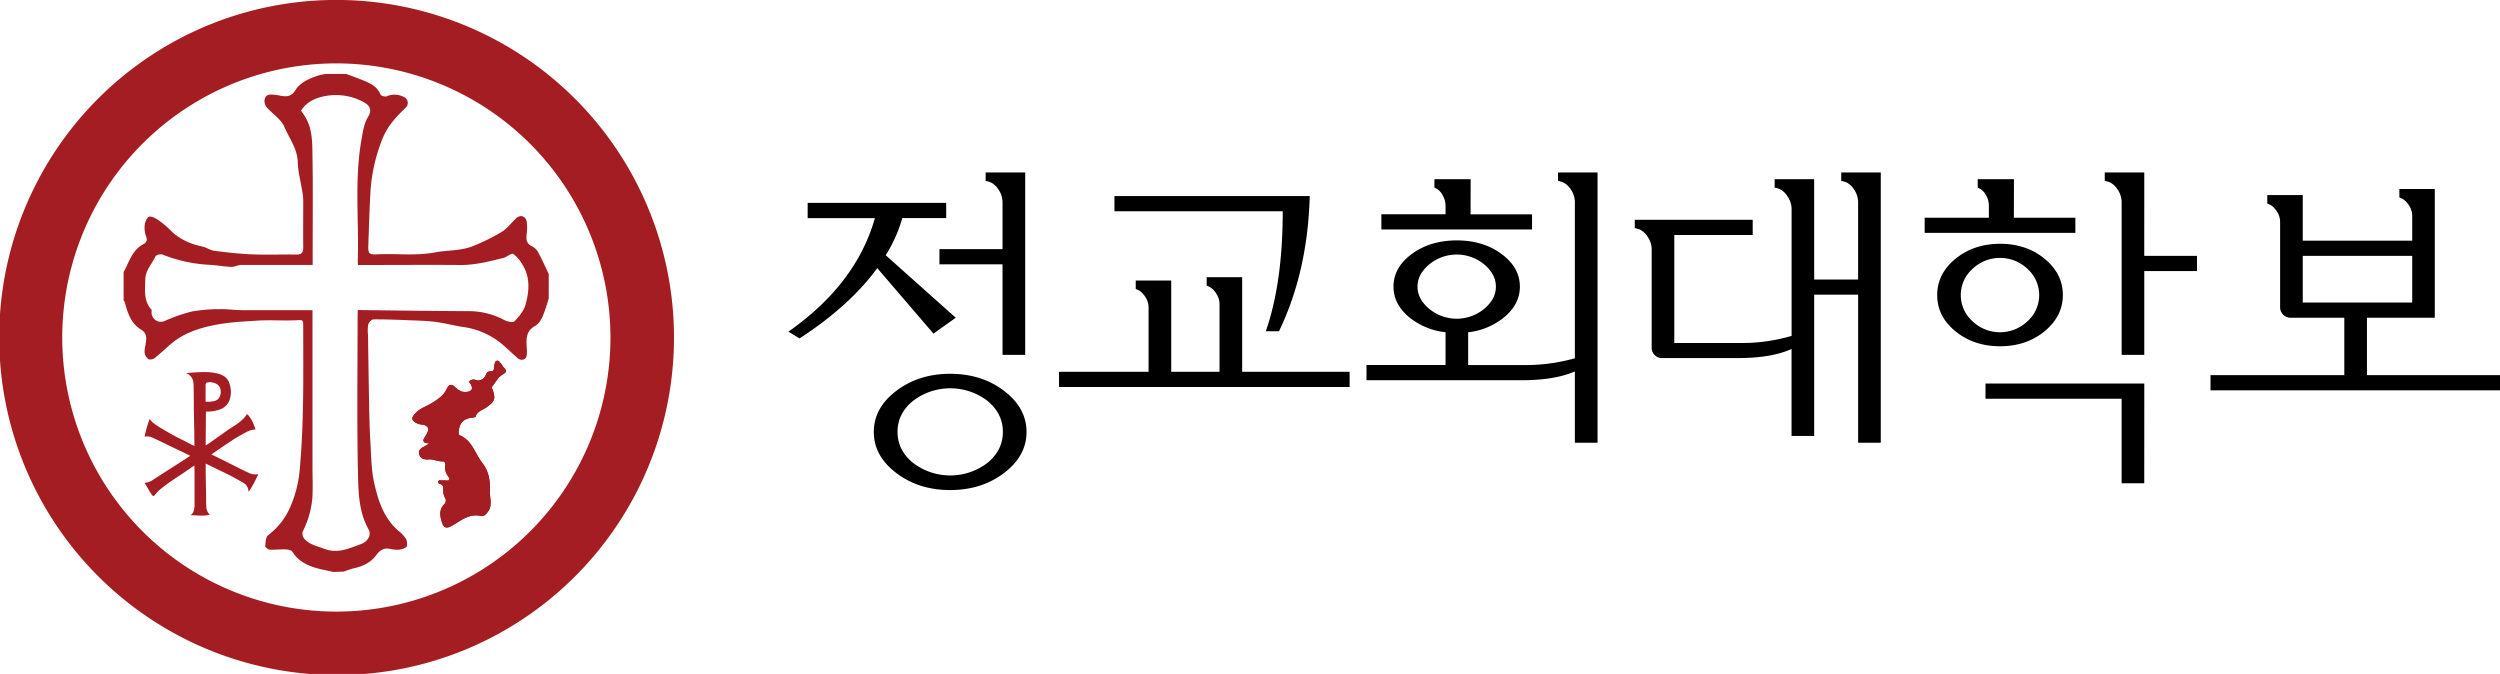 <svg id="레이어_1" data-name="레이어 1" xmlns="http://www.w3.org/2000/svg" viewBox="0 0 1035 279"><path d="M366.68,105.66l29,25.88-9.23,6.57L363.19,111q-11.47,15.68-32.18,29.1l-4.61-2.8q28.11-19.73,35.81-47H334.37V84h57.35v6.29H373.54A58.78,58.78,0,0,1,366.68,105.66Zm49,56.16q9.3,7.06,9.3,17t-9.3,17q-9.3,7.06-22.31,7.06t-22.31-7.06q-9.3-7.06-9.3-17t9.3-17q9.3-7.06,22.31-7.07T415.71,161.82Zm-6.85,29.79q6.36-5.24,6.36-12.8T408.86,166a25.39,25.39,0,0,0-30.92,0q-6.36,5.23-6.36,12.79t6.36,12.8a25.39,25.39,0,0,0,30.92,0Zm6.22-88.47v-19a9.38,9.38,0,0,0-1.68-5.67,8.34,8.34,0,0,0-3-2.87,10.23,10.23,0,0,0-2.31-.7V71.39h16.37v75.53h-9.38V109.43H388.93v-6.29Z"/><path d="M504.88,153.92V126.08a7.76,7.76,0,0,0-1.26-4.41,8.71,8.71,0,0,0-2.23-2.51,8.11,8.11,0,0,0-1.82-.91v-3.5h14.69v39.17h44.48v6.29H438.44v-6.29h37.07V127.48a7.76,7.76,0,0,0-1.26-4.41,8.93,8.93,0,0,0-2.24-2.52,7.84,7.84,0,0,0-1.82-.9v-3.5h14.69v37.77Zm37.35-72.74q-.84,31.33-12.73,55.95h-5.45q7-20.14,7-49.66H461.38V81.18Z"/><path d="M652,148.32V84.12a9.38,9.38,0,0,0-1.68-5.67,8.35,8.35,0,0,0-3-2.87,10.08,10.08,0,0,0-2.31-.7V71.39h16.37v111.9H652V153.78q-8.4,3.63-22,3.63H565.73v-6.29h32.73V137.55A28.66,28.66,0,0,1,583,131q-6.09-5.32-6.09-12.31,0-8,7.62-13.57t18.54-5.6q10.9,0,18.53,5.6t7.63,13.57q0,7-6.09,12.31a28.54,28.54,0,0,1-15.32,6.57v13.57h23.64A75.32,75.32,0,0,0,652,148.32ZM608.81,88.73h25.46V95H571.89v-6.3h26.57V85.51a8.92,8.92,0,0,0-1.05-4.4,7.64,7.64,0,0,0-1.95-2.52,9,9,0,0,0-1.61-.91v-3.5h15Zm5.6,39.17q4.89-4.07,4.89-9.23t-4.89-9.24a17.87,17.87,0,0,0-22.66,0q-4.9,4.06-4.9,9.24t4.9,9.23a17.87,17.87,0,0,0,22.66,0Z"/><path d="M751.07,115.73h18.19V84.12a9.38,9.38,0,0,0-1.68-5.67,8.35,8.35,0,0,0-3-2.87,10.23,10.23,0,0,0-2.31-.7V71.39h16.37v111.9h-9.37V122H751.07v58.47H741.7v-36q-8.25,3.78-22.38,3.78H688a4,4,0,0,1-2.94-1.26,3.88,3.88,0,0,1-1.26-2.8V103.7A9.38,9.38,0,0,0,682.11,98a8.3,8.3,0,0,0-3-2.86,9.05,9.05,0,0,0-2.31-.7V91h48.82v6.29H693.16V142h27.56a72.62,72.62,0,0,0,21-2.94V86.91A9.35,9.35,0,0,0,740,81.25a8.26,8.26,0,0,0-3-2.87,10,10,0,0,0-2.3-.7v-3.5h16.36Z"/><path d="M833.74,90.13H859.2v6.29H796.81V90.13h26.58V85.51a8.92,8.92,0,0,0-1-4.4,7.51,7.51,0,0,0-2-2.52,8.63,8.63,0,0,0-1.61-.91v-3.5h15Zm12.73,17q7.56,6.23,7.55,15t-7.55,15q-7.56,6.23-18.46,6.22t-18.47-6.22Q802,131,802,122.16t7.55-15q7.56-6.22,18.47-6.23T846.47,107.13Zm-7,25.8a14.58,14.58,0,0,0,0-21.54,16.57,16.57,0,0,0-22.94,0,14.56,14.56,0,0,0,0,21.54,16.55,16.55,0,0,0,22.94,0Zm48.25,67.15h-9.37v-35H822v-6.3h65.74Zm0-94.14h21.83v6.29H887.73v34.69h-9.37V84.12a9.38,9.38,0,0,0-1.68-5.67,8.34,8.34,0,0,0-3-2.87,10.23,10.23,0,0,0-2.31-.7V71.39h16.36Z"/><path d="M970.54,155.31V131.54H948.16a4.29,4.29,0,0,1-4.19-4.2V92.09a7.76,7.76,0,0,0-1.26-4.41,8.93,8.93,0,0,0-2.24-2.52,8.81,8.81,0,0,0-1.82-.91V80.76h14.69V99.64h45.32V89.57a7.76,7.76,0,0,0-1.26-4.41,9,9,0,0,0-2.24-2.51,8.33,8.33,0,0,0-1.82-.91v-3.5H1008v53.3H979.92v23.77h55.53v6.3H915.15v-6.3Zm28.12-49.37H953.34v19.3h45.32Z"/><path d="M139.25,279.47A139.79,139.79,0,0,1,84.85,11a139.78,139.78,0,0,1,108.8,257.53A138.91,138.91,0,0,1,139.25,279.47Zm0-253.23A113.48,113.48,0,1,0,252.73,139.72,113.61,113.61,0,0,0,139.25,26.24Z" style="fill:#a41d23"/><path d="M138,236.79c-2.69-.63-5.44-1.07-8.05-1.93-3.58-1.18-6.79-3-8.87-6.41-.39-.66-1.79-.94-2.74-1-2.21-.08-4.44.22-6.65.1-.68,0-1.89-1-1.86-1.43.12-1.57.17-3.78,1.16-4.53a29.09,29.09,0,0,0,9.52-12.52,48.24,48.24,0,0,0,3.56-14.49c1.8-19.69,1.49-39.43,1.46-59.17,0-3.19,0-2.94-3.2-2.81-5.19.21-10.4-.18-15.58.13-6.27.37-12.62.7-18.73,2-5.83,1.22-11.63,3.15-16.44,7-2.52,2-4.82,4.33-7.35,6.35a3.21,3.21,0,0,1-2.68.68,4,4,0,0,1-1.66-2.57,10.19,10.19,0,0,1,.33-3.25c.33-2.42,1-4.78-1.81-6.49-4.25-2.54-5.57-7-6.79-11.44,0-.19-.29-.33-.44-.49v-12a6.84,6.84,0,0,0,.47-.72c2-4,3.38-8.51,7.86-10.8a2.17,2.17,0,0,0,1-3,10.58,10.58,0,0,1-.62-4.63c.13-1.28.7-3,1.65-3.56.74-.45,2.53.31,3.54,1a35.11,35.11,0,0,1,5.43,4.46c3.67,3.75,8.19,5.69,13.21,6.79,1.74.38,3.33,1.55,5.06,1.78,5.16.66,10.34,1.25,15.53,1.46,6.14.24,12.3,0,18.45.08,2.09,0,2.8-.86,2.78-2.87-.06-6.55,0-13.1,0-19.65a24.89,24.89,0,0,0-.42-3.74c-.63-4-1.74-8-1.85-12-.16-5.61-3.53-9.87-5.57-14.63-1.21-2.84-4.24-4.93-6.55-7.28-1.21-1.23-2-2.51-1.52-4.29.57-1.93,2.16-1.81,3.69-1.71a16.75,16.75,0,0,1,2.33.33c2.6.53,4.87.69,6.6-2.13,1.9-3.08,5.17-4.58,8.48-5.8,1.27-.47,2.63-.7,3.94-1h8.64c2.49.94,5,1.82,7.47,2.84,2.81,1.18,5.48,2.5,6.73,5.67.21.54,1.85,1,2.53.77a8.26,8.26,0,0,1,7.07.21,2.68,2.68,0,0,1,1.18,4.1A12.45,12.45,0,0,1,167,45.5c-3.77,3.71-7.08,7.49-9,12.8a70.8,70.8,0,0,0-4.52,19.49c-.53,8-.72,16-1,24-.11,3.15.37,3.67,3.55,3.51,8-.41,16,.7,24-.79,5.21-1,10.71-.59,15.73-2.61a83.07,83.07,0,0,0,12-5.92c2.25-1.37,3.89-3.72,5.87-5.57,1.77-1.67,4-1,4.42,1.35a18.49,18.49,0,0,1,0,5c-.24,2.23-.22,4.09,2.26,5.22a6.08,6.08,0,0,1,2.57,2.62c1.56,2.88,2.88,5.88,4.3,8.84v10.07a73,73,0,0,1-2.46,7.36c-.68,1.52-1.72,3.29-3.09,4-4,2.15-3.75,5.61-3.55,9.21a12.3,12.3,0,0,1-.09,3.38c-.33,1.54-2.34,2-3.64.84-1.67-1.45-3.29-3-4.94-4.45a32,32,0,0,0-17.19-8.41c-3.93-.55-7.79-1.63-11.72-2.15-3.44-.46-6.94-.54-10.42-.68-5.15-.21-10.31-.42-15.47-.39-.75,0-1.93,1.21-2.16,2.06a16.43,16.43,0,0,0-.1,4.33c.16,10.11.3,20.23.49,30.34.1,4.68.2,9.37.5,14,.36,5.67.35,11.45,1.57,16.95,1.63,7.35,4,14.65,10.07,19.9a12.77,12.77,0,0,1,3.11,3.34c.51.94.65,2.94.08,3.41a7,7,0,0,1-4,1.05c-1.63,0-3.34-.71-4.88-.42a5.91,5.91,0,0,0-3.3,2.36c-2.34,3.31-5.59,4.85-9.38,5.7a45.34,45.34,0,0,0-4.32,1.41ZM148.1,128.38h1.79c14.84.16,29.68.4,44.51.44a31.28,31.28,0,0,1,14.38,3.68c1.23.63,3.58,1.16,4.19.53,1.88-1.92,3.81-4.23,4.54-6.73,1.64-5.63,2.09-11.47-1.25-16.81a14.3,14.3,0,0,0-3.81-4.38c-.59-.39-2.35,1-3.6,1.54a8.27,8.27,0,0,1-1.14.29c-5.62,1.41-11.21,2.82-17.11,2.77-13.27-.11-26.54,0-39.81,0h-2.6c0-.7-.09-1.09-.08-1.47.55-16.69-1.41-33.45,1.48-50.06.58-3.33,1.06-7,2.77-9.75,1.91-3.1.53-5-2.15-6.34A23.92,23.92,0,0,0,135,39.7c-4.15.74-8,2.31-10.36,6.1.7,1.06,1.35,1.94,1.9,2.89,2.4,4.16,2.71,8.9,2.79,13.44.28,14.94.11,29.9.11,44.85v2.69h-2.91c-8.87,0-17.75,0-26.62,0-1.38,0-2.76.87-4.13.82-2.9-.11-5.78-.64-8.67-.84A61.06,61.06,0,0,1,67.3,105.4c-.78-.33-2.68.12-2.93.71-1.42,3.23-4.19,5.7-4.24,9.78-.05,4.38-.71,8.61,2.51,12.22.22.25.11.81.1,1.23a3.86,3.86,0,0,0,5.34,3.59A69.86,69.86,0,0,1,79.24,129,65.08,65.08,0,0,1,91,128c3-.09,6,.39,9,.41,8.88.06,17.75,0,26.62,0h2.75v62.34c0,.72,0,1.44,0,2.16,0,4.49.22,9-.07,13.47a39,39,0,0,1-4,13.76,3.43,3.43,0,0,0,.7,2.9c2.15,2.53,5.42,3.06,8.35,4.2,5.42,2.11,10.3-.25,15.12-2,3.11-1.15,4.3-4,3.12-6.1-3.69-6.52-4.16-13.92-4.34-20.93-.54-22.3-.2-44.61-.2-66.91Z" style="fill:#a41d23"/><path d="M86.76,213.09a7.61,7.61,0,0,1-1.89.34,34.37,34.37,0,0,1-3.93-.07c-.71,0-1.42-.05-2.13-.07,0,0,0,0,0,0a2.73,2.73,0,0,0,1.35-1.71,8.22,8.22,0,0,0,.38-2.25c0-.93,0-1.85,0-2.77q0-4.46,0-8.91c0-1.57,0-3.15-.07-4.73,0,0,0-.08,0-.17l-.64.39L75.67,196c-.91.62-1.84,1.2-2.75,1.81-1.07.72-2.15,1.43-3.2,2.18s-1.94,1.45-2.89,2.2a17.57,17.57,0,0,0-1.45,1.27c-.45.45-.84,1-1.26,1.45l-.36.39a.28.28,0,0,1-.4,0,2.24,2.24,0,0,1-.45-.42,24.48,24.48,0,0,1-1.77-2.84c-.36-.64-.76-1.26-1.14-1.89a1,1,0,0,1-.08-.14l0-.07c.53-.12,1.05-.21,1.56-.36a8.71,8.71,0,0,0,2.22-1.16c1.29-.85,2.58-1.68,3.88-2.52l3.62-2.31,5.87-3.78,1.53-1,.13-.1a.44.44,0,0,0-.11-.09l-3.07-1.5L73.15,186l-6.61-3.22c-1.17-.56-2.35-1.11-3.53-1.64a4.81,4.81,0,0,0-2.39-.46l-.73.11A38.24,38.24,0,0,1,62,173.4l.09.11a4.83,4.83,0,0,0,1.2,1.42,20.83,20.83,0,0,0,3.12,2.15c2.21,1.37,4.47,2.65,6.77,3.86,1,.52,2,1,3,1.53l3.08,1.58c.39.21.81.37,1.24.57,0-.09,0-.13,0-.17l-.06-3.85c0-.52,0-1,0-1.54l-.12-5.46c0-1.4-.06-2.81-.08-4.22,0-3,0-6.11-.08-9.16a11.37,11.37,0,0,0-.18-2.4,4.59,4.59,0,0,0-2.43-3.13l-.48-.24s0,0,0,0l1.35-.11c2.21-.17,4.42-.32,6.63-.29a21.54,21.54,0,0,1,5.06.59,9.13,9.13,0,0,1,2.74,1.18,5.21,5.21,0,0,1,2,2.6,10.45,10.45,0,0,1,.32,6.76,6.42,6.42,0,0,1-4.11,4.32,14.92,14.92,0,0,1-5,.89l-.64,0-.17,0-.11,14c.31-.17.58-.3.82-.46l3.19-2.23c1.8-1.27,3.59-2.56,5.4-3.82.91-.63,1.86-1.2,2.79-1.81a20.86,20.86,0,0,0,3.34-2.66,11.74,11.74,0,0,0,1.54-1.9s0-.05.06-.08a7.46,7.46,0,0,1,1.33,1.53,15.78,15.78,0,0,1,1.64,3.32l.47,1.32c0,.07,0,.14,0,.19-.46.07-.91.12-1.35.2a8.91,8.91,0,0,0-2.5.95c-1.45.8-2.91,1.58-4.32,2.44s-2.89,1.88-4.32,2.84c-1.86,1.25-3.7,2.52-5.54,3.78l-.17.13.35.17,5,2.47,6.2,3.1c1.27.64,2.56,1.26,3.85,1.87a6.28,6.28,0,0,0,3.13.65c.27,0,.54-.07.82-.1a.82.82,0,0,1-.15.55c-.33.65-.67,1.3-1,2a33.72,33.72,0,0,1-2.19,3.89c-.12.18-.25.35-.38.52l-.25.28c-.06-.36-.09-.66-.16-1a4,4,0,0,0-2-2.65q-2-1.15-4-2.25c-1.16-.62-2.34-1.21-3.52-1.79-1.9-.94-3.8-1.85-5.71-2.77L85.37,192l-.21-.09v.47c0,1,0,2,0,3,0,2,.07,4.06.1,6.09l.09,5.36c0,1.11,0,2.22.1,3.33a4.19,4.19,0,0,0,1,2.44A4,4,0,0,1,86.76,213.09Zm-1.64-46.78.35,0a11.41,11.41,0,0,0,3.19-.26,3.2,3.2,0,0,0,2.15-1.53,4.76,4.76,0,0,0,.45-3.31,3,3,0,0,0-1.13-1.93,5.44,5.44,0,0,0-3.94-1,1,1,0,0,0-1.07,1.19c0,.41,0,.82,0,1.23,0,1.69,0,3.39,0,5.08Z" style="fill:#a41d23"/><path d="M177.74,183.57a22.37,22.37,0,0,1-2.35,1.45c-1.55.69-2.38,1.93-1.72,3.44s2.06,1.92,3.88,1.76,3.88,1,6,.84c.58,0,.89.92.79,1.47a6.12,6.12,0,0,0,1.28,4.82c.63.92.74,1.86-1,1.59a5,5,0,0,0-1.54,0c-.55.09-1.32-.34-1.62.36s.44,1,1,1.22c1.09.36,1.06,1.22,1.06,2.1a5.92,5.92,0,0,0,.71,3.47,2.19,2.19,0,0,1-.44,2.84c-2.1,2.21-1.63,4.79-.85,7.29s2,2.73,4.27,1.41c3.65-2.09,7-5.1,11.78-4,1.43.32,2.29-.75,3.1-1.88,1.86-2.56.67-5.27.75-7.95.13-4.4-.3-8.45-3.17-12.11-3-3.83-4.1-9.14-9.14-11.35-.8-.35-.68-1-.59-1.93.35-3.64,2.41-5.22,5.84-5.5.41,0,1.08-.21,1.16-.46.68-2.32,3-2.66,4.59-3.86,3.36-2.54,3.67-3.25,2.47-7.19-.12-.42-.77-.7-.25-1.33,1.41-1.7,2.39-3.86,4.35-5,1.56-.89,1.9-1.54.53-2.83-.54-.51-.8-1.32-1.34-1.84s-.87-1.28-1.67-1-.76,1-.93,1.72c-.25,1,.09,2.75-1.39,2.63s-1.87.85-2.25,1.62a3.27,3.27,0,0,1-4.4,1.87,2.47,2.47,0,0,0-2.2.5c-.53.38.27,1,.53,1.52.9,1.75.32,2.68-1.61,3-2.13.33-3.62-.74-5-2-1.52-1.47-2.59-1-3.35.64-1.24,2.76-3.57,4.31-6,5.86-2.22,1.42-4.82,2.1-6.78,4.11-2.17,2.23-2.14,3.23.74,4.6a11.46,11.46,0,0,0,2.25.4c1.7.45,2.58,1.41,1.71,3.23a21.26,21.26,0,0,1-1.14,2C174.84,182.58,175.14,183.49,177.74,183.57Z" style="fill:#a41d23"/><path d="M177.74,183.57c-2.6-.08-2.9-1-1.94-2.53a21.26,21.26,0,0,0,1.14-2c.87-1.82,0-2.78-1.71-3.23a11.46,11.46,0,0,1-2.25-.4c-2.88-1.37-2.91-2.37-.74-4.6,2-2,4.56-2.69,6.78-4.11,2.43-1.55,4.76-3.1,6-5.86.76-1.66,1.83-2.11,3.35-.64,1.35,1.31,2.84,2.38,5,2,1.93-.31,2.51-1.24,1.61-3-.26-.51-1.06-1.14-.53-1.52a2.47,2.47,0,0,1,2.2-.5,3.27,3.27,0,0,0,4.4-1.87c.38-.77.74-1.73,2.25-1.62s1.14-1.64,1.39-2.63c.17-.69.23-1.46.93-1.72s1.22.55,1.67,1,.8,1.33,1.34,1.84c1.37,1.29,1,1.94-.53,2.83-2,1.11-2.94,3.27-4.35,5-.52.63.13.91.25,1.33,1.2,3.94.89,4.65-2.47,7.19-1.58,1.2-3.91,1.54-4.59,3.86-.08.25-.75.42-1.16.46-3.43.28-5.49,1.86-5.84,5.5-.09.9-.21,1.58.59,1.93,5,2.21,6.15,7.52,9.14,11.35,2.87,3.66,3.3,7.71,3.17,12.11-.08,2.68,1.11,5.39-.75,7.95-.81,1.13-1.67,2.2-3.1,1.88-4.79-1.07-8.13,1.94-11.78,4-2.29,1.32-3.49,1.09-4.27-1.41s-1.25-5.08.85-7.29a2.19,2.19,0,0,0,.44-2.84,5.92,5.92,0,0,1-.71-3.47c0-.88,0-1.74-1.06-2.1-.53-.18-1.32-.4-1-1.22s1.07-.27,1.62-.36a5,5,0,0,1,1.54,0c1.7.27,1.59-.67,1-1.59a6.12,6.12,0,0,1-1.28-4.82c.1-.55-.21-1.5-.79-1.47-2.08.12-4-1-6-.84s-3.23-.23-3.88-1.76.17-2.75,1.72-3.44A22.37,22.37,0,0,0,177.74,183.57Z" style="fill:#a41d23"/></svg>